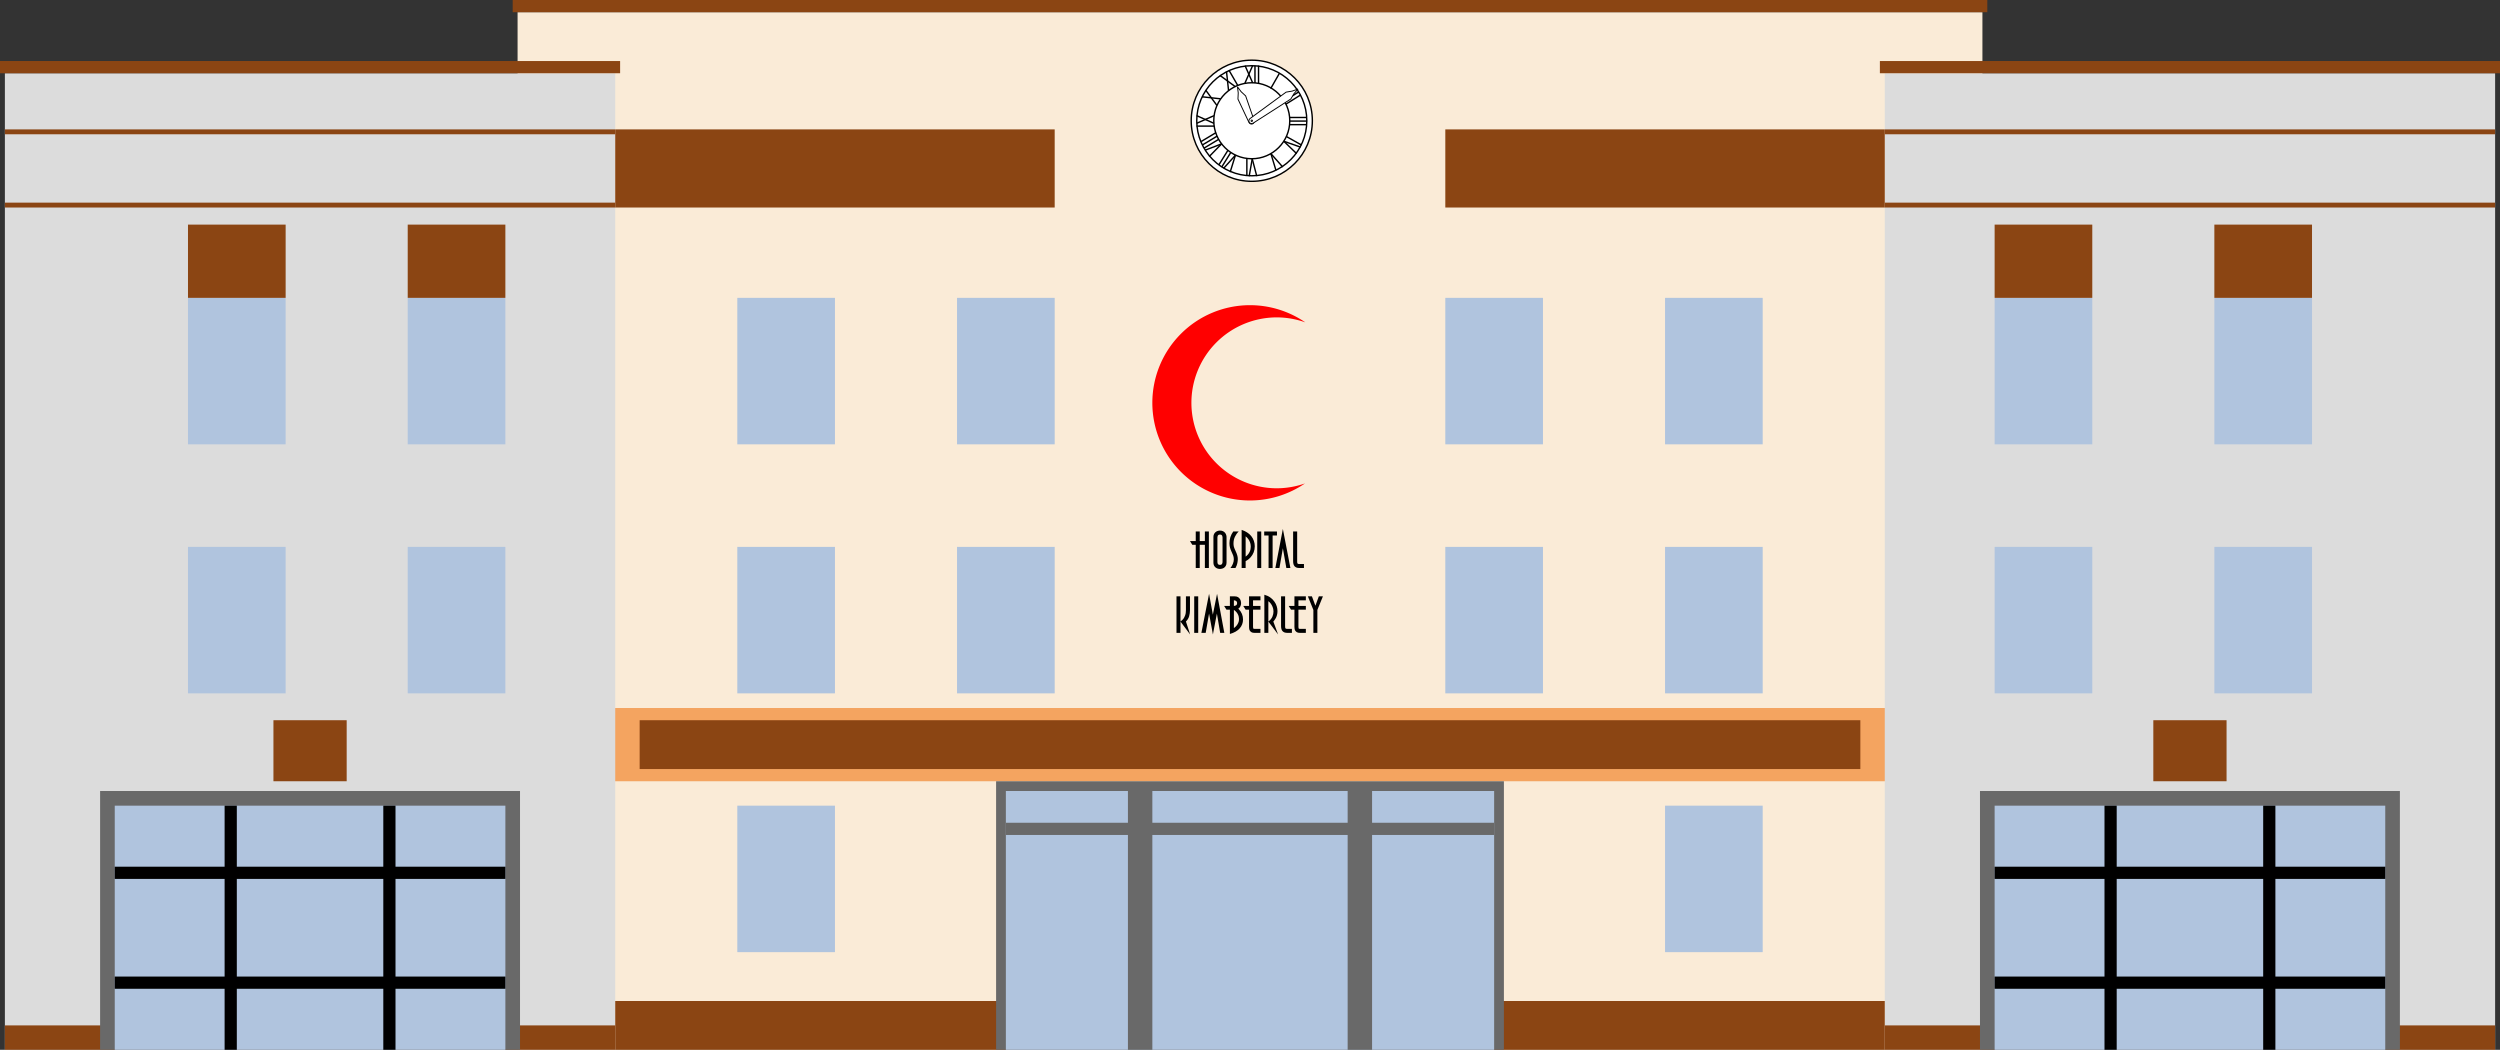 <?xml version="1.0" encoding="UTF-8" standalone="no"?>
<!-- Created with Inkscape (http://www.inkscape.org/) -->

<svg
   xmlns:dc="http://purl.org/dc/elements/1.1/"
   xmlns:cc="http://creativecommons.org/ns#"
   xmlns:rdf="http://www.w3.org/1999/02/22-rdf-syntax-ns#"
   xmlns:svg="http://www.w3.org/2000/svg"
   xmlns="http://www.w3.org/2000/svg"
   xmlns:sodipodi="http://sodipodi.sourceforge.net/DTD/sodipodi-0.dtd"
   xmlns:inkscape="http://www.inkscape.org/namespaces/inkscape"
   width="288.996mm"
   height="121.356mm"
   viewBox="0 0 1024 430"
   id="svg2"
   version="1.1"
   inkscape:version="0.91 r13725"
   sodipodi:docname="art deco hospital.svg">
  <rect x="0" y="0" width="1024" height="430" fill="#333333" stroke="none"/>
  <defs
     id="defs4" />
  <sodipodi:namedview
     id="base"
     pagecolor="#ffffff"
     bordercolor="#666666"
     borderopacity="1.0"
     inkscape:pageopacity="0.0"
     inkscape:pageshadow="2"
     inkscape:zoom="0.71406376"
     inkscape:cx="583.58806"
     inkscape:cy="277.58966"
     inkscape:document-units="px"
     inkscape:current-layer="layer1"
     showgrid="false"
     inkscape:window-width="1280"
     inkscape:window-height="740"
     inkscape:window-x="-4"
     inkscape:window-y="-4"
     inkscape:window-maximized="1"
     fit-margin-top="0"
     fit-margin-left="0"
     fit-margin-right="0"
     fit-margin-bottom="0" />
  <g
     inkscape:label="Layer 1"
     inkscape:groupmode="layer"
     id="layer1"
     transform="translate(2,-622.362)">
    <g
       id="g4589">
      <rect
         y="627.362"
         x="210"
         height="425"
         width="600"
         id="rect4147-2"
         style="color:#000000;clip-rule:nonzero;display:inline;overflow:visible;visibility:visible;opacity:1;isolation:auto;mix-blend-mode:normal;color-interpolation:sRGB;color-interpolation-filters:linearRGB;solid-color:#000000;solid-opacity:1;fill:#faebd7;fill-opacity:1;fill-rule:nonzero;stroke:none;stroke-width:5;stroke-linecap:round;stroke-linejoin:round;stroke-miterlimit:4;stroke-dasharray:none;stroke-dashoffset:0;stroke-opacity:1;color-rendering:auto;image-rendering:auto;shape-rendering:auto;text-rendering:auto;enable-background:accumulate" />
      <path
         inkscape:connector-curvature="0"
         id="rect4291"
         d="m 210,912.362 600,0 0,30 -600,0 z"
         style="color:#000000;clip-rule:nonzero;display:inline;overflow:visible;visibility:visible;opacity:1;isolation:auto;mix-blend-mode:normal;color-interpolation:sRGB;color-interpolation-filters:linearRGB;solid-color:#000000;solid-opacity:1;fill:#f4a460;fill-opacity:1;fill-rule:nonzero;stroke:none;stroke-width:5;stroke-linecap:round;stroke-linejoin:round;stroke-miterlimit:4;stroke-dasharray:none;stroke-dashoffset:0;stroke-opacity:1;color-rendering:auto;image-rendering:auto;shape-rendering:auto;text-rendering:auto;enable-background:accumulate" />
      <rect
         y="652.362"
         x="0"
         height="400"
         width="250"
         id="rect4147"
         style="color:#000000;clip-rule:nonzero;display:inline;overflow:visible;visibility:visible;opacity:1;isolation:auto;mix-blend-mode:normal;color-interpolation:sRGB;color-interpolation-filters:linearRGB;solid-color:#000000;solid-opacity:1;fill:#dcdcdc;fill-opacity:1;fill-rule:nonzero;stroke:none;stroke-width:5;stroke-linecap:round;stroke-linejoin:round;stroke-miterlimit:4;stroke-dasharray:none;stroke-dashoffset:0;stroke-opacity:1;color-rendering:auto;image-rendering:auto;shape-rendering:auto;text-rendering:auto;enable-background:accumulate" />
      <rect
         y="1042.362"
         x="0"
         height="10"
         width="250"
         id="rect4259"
         style="color:#000000;clip-rule:nonzero;display:inline;overflow:visible;visibility:visible;opacity:1;isolation:auto;mix-blend-mode:normal;color-interpolation:sRGB;color-interpolation-filters:linearRGB;solid-color:#000000;solid-opacity:1;fill:#8b4513;fill-opacity:1;fill-rule:nonzero;stroke:none;stroke-width:5;stroke-linecap:round;stroke-linejoin:round;stroke-miterlimit:4;stroke-dasharray:none;stroke-dashoffset:0;stroke-opacity:1;color-rendering:auto;image-rendering:auto;shape-rendering:auto;text-rendering:auto;enable-background:accumulate" />
      <path
         style="color:#000000;clip-rule:nonzero;display:inline;overflow:visible;visibility:visible;opacity:1;isolation:auto;mix-blend-mode:normal;color-interpolation:sRGB;color-interpolation-filters:linearRGB;solid-color:#000000;solid-opacity:1;fill:#696969;fill-opacity:1;fill-rule:nonzero;stroke:none;stroke-width:5;stroke-linecap:round;stroke-linejoin:round;stroke-miterlimit:4;stroke-dasharray:none;stroke-dashoffset:0;stroke-opacity:1;color-rendering:auto;image-rendering:auto;shape-rendering:auto;text-rendering:auto;enable-background:accumulate"
         d="m 39,946.362 172,0 0,106 -172,0 z"
         id="path4263"
         inkscape:connector-curvature="0"
         sodipodi:nodetypes="ccccc" />
      <rect
         style="color:#000000;clip-rule:nonzero;display:inline;overflow:visible;visibility:visible;opacity:1;isolation:auto;mix-blend-mode:normal;color-interpolation:sRGB;color-interpolation-filters:linearRGB;solid-color:#000000;solid-opacity:1;fill:#dcdcdc;fill-opacity:1;fill-rule:nonzero;stroke:none;stroke-width:5;stroke-linecap:round;stroke-linejoin:round;stroke-miterlimit:4;stroke-dasharray:none;stroke-dashoffset:0;stroke-opacity:1;color-rendering:auto;image-rendering:auto;shape-rendering:auto;text-rendering:auto;enable-background:accumulate"
         id="rect4164"
         width="250"
         height="400"
         x="770"
         y="652.362" />
      <rect
         style="color:#000000;clip-rule:nonzero;display:inline;overflow:visible;visibility:visible;opacity:1;isolation:auto;mix-blend-mode:normal;color-interpolation:sRGB;color-interpolation-filters:linearRGB;solid-color:#000000;solid-opacity:1;fill:#8b4513;fill-opacity:1;fill-rule:nonzero;stroke:none;stroke-width:5;stroke-linecap:round;stroke-linejoin:round;stroke-miterlimit:4;stroke-dasharray:none;stroke-dashoffset:0;stroke-opacity:1;color-rendering:auto;image-rendering:auto;shape-rendering:auto;text-rendering:auto;enable-background:accumulate"
         id="rect4261"
         width="250"
         height="10"
         x="770"
         y="1042.362" />
      <path
         sodipodi:nodetypes="ccccc"
         inkscape:connector-curvature="0"
         id="path4265"
         d="m 809,946.362 172,0 0,106 -172,0 z"
         style="color:#000000;clip-rule:nonzero;display:inline;overflow:visible;visibility:visible;opacity:1;isolation:auto;mix-blend-mode:normal;color-interpolation:sRGB;color-interpolation-filters:linearRGB;solid-color:#000000;solid-opacity:1;fill:#696969;fill-opacity:1;fill-rule:nonzero;stroke:none;stroke-width:5;stroke-linecap:round;stroke-linejoin:round;stroke-miterlimit:4;stroke-dasharray:none;stroke-dashoffset:0;stroke-opacity:1;color-rendering:auto;image-rendering:auto;shape-rendering:auto;text-rendering:auto;enable-background:accumulate" />
      <rect
         style="color:#000000;clip-rule:nonzero;display:inline;overflow:visible;visibility:visible;opacity:1;isolation:auto;mix-blend-mode:normal;color-interpolation:sRGB;color-interpolation-filters:linearRGB;solid-color:#000000;solid-opacity:1;fill:#8b4513;fill-opacity:1;fill-rule:nonzero;stroke:none;stroke-width:5;stroke-linecap:round;stroke-linejoin:round;stroke-miterlimit:4;stroke-dasharray:none;stroke-dashoffset:0;stroke-opacity:1;color-rendering:auto;image-rendering:auto;shape-rendering:auto;text-rendering:auto;enable-background:accumulate"
         id="rect4166"
         width="254"
         height="5"
         x="-2"
         y="647.362" />
      <rect
         y="647.362"
         x="768"
         height="5"
         width="254"
         id="rect4168"
         style="color:#000000;clip-rule:nonzero;display:inline;overflow:visible;visibility:visible;opacity:1;isolation:auto;mix-blend-mode:normal;color-interpolation:sRGB;color-interpolation-filters:linearRGB;solid-color:#000000;solid-opacity:1;fill:#8b4513;fill-opacity:1;fill-rule:nonzero;stroke:none;stroke-width:5;stroke-linecap:round;stroke-linejoin:round;stroke-miterlimit:4;stroke-dasharray:none;stroke-dashoffset:0;stroke-opacity:1;color-rendering:auto;image-rendering:auto;shape-rendering:auto;text-rendering:auto;enable-background:accumulate" />
      <rect
         style="color:#000000;clip-rule:nonzero;display:inline;overflow:visible;visibility:visible;opacity:1;isolation:auto;mix-blend-mode:normal;color-interpolation:sRGB;color-interpolation-filters:linearRGB;solid-color:#000000;solid-opacity:1;fill:#8b4513;fill-opacity:1;fill-rule:nonzero;stroke:none;stroke-width:5;stroke-linecap:round;stroke-linejoin:round;stroke-miterlimit:4;stroke-dasharray:none;stroke-dashoffset:0;stroke-opacity:1;color-rendering:auto;image-rendering:auto;shape-rendering:auto;text-rendering:auto;enable-background:accumulate"
         id="rect4166-5"
         width="250"
         height="2"
         x="0"
         y="675.362" />
      <rect
         y="705.362"
         x="0"
         height="2"
         width="250"
         id="rect4191"
         style="color:#000000;clip-rule:nonzero;display:inline;overflow:visible;visibility:visible;opacity:1;isolation:auto;mix-blend-mode:normal;color-interpolation:sRGB;color-interpolation-filters:linearRGB;solid-color:#000000;solid-opacity:1;fill:#8b4513;fill-opacity:1;fill-rule:nonzero;stroke:none;stroke-width:5;stroke-linecap:round;stroke-linejoin:round;stroke-miterlimit:4;stroke-dasharray:none;stroke-dashoffset:0;stroke-opacity:1;color-rendering:auto;image-rendering:auto;shape-rendering:auto;text-rendering:auto;enable-background:accumulate" />
      <rect
         y="675.362"
         x="770"
         height="2"
         width="250"
         id="rect4193"
         style="color:#000000;clip-rule:nonzero;display:inline;overflow:visible;visibility:visible;opacity:1;isolation:auto;mix-blend-mode:normal;color-interpolation:sRGB;color-interpolation-filters:linearRGB;solid-color:#000000;solid-opacity:1;fill:#8b4513;fill-opacity:1;fill-rule:nonzero;stroke:none;stroke-width:5;stroke-linecap:round;stroke-linejoin:round;stroke-miterlimit:4;stroke-dasharray:none;stroke-dashoffset:0;stroke-opacity:1;color-rendering:auto;image-rendering:auto;shape-rendering:auto;text-rendering:auto;enable-background:accumulate" />
      <rect
         style="color:#000000;clip-rule:nonzero;display:inline;overflow:visible;visibility:visible;opacity:1;isolation:auto;mix-blend-mode:normal;color-interpolation:sRGB;color-interpolation-filters:linearRGB;solid-color:#000000;solid-opacity:1;fill:#8b4513;fill-opacity:1;fill-rule:nonzero;stroke:none;stroke-width:5;stroke-linecap:round;stroke-linejoin:round;stroke-miterlimit:4;stroke-dasharray:none;stroke-dashoffset:0;stroke-opacity:1;color-rendering:auto;image-rendering:auto;shape-rendering:auto;text-rendering:auto;enable-background:accumulate"
         id="rect4195"
         width="250"
         height="2"
         x="770"
         y="705.362" />
      <rect
         style="color:#000000;clip-rule:nonzero;display:inline;overflow:visible;visibility:visible;opacity:1;isolation:auto;mix-blend-mode:normal;color-interpolation:sRGB;color-interpolation-filters:linearRGB;solid-color:#000000;solid-opacity:1;fill:#8b4513;fill-opacity:1;fill-rule:nonzero;stroke:none;stroke-width:5;stroke-linecap:round;stroke-linejoin:round;stroke-miterlimit:4;stroke-dasharray:none;stroke-dashoffset:0;stroke-opacity:1;color-rendering:auto;image-rendering:auto;shape-rendering:auto;text-rendering:auto;enable-background:accumulate"
         id="rect4197"
         width="180"
         height="32"
         x="250"
         y="675.362" />
      <rect
         y="675.362"
         x="590"
         height="32"
         width="180"
         id="rect4199"
         style="color:#000000;clip-rule:nonzero;display:inline;overflow:visible;visibility:visible;opacity:1;isolation:auto;mix-blend-mode:normal;color-interpolation:sRGB;color-interpolation-filters:linearRGB;solid-color:#000000;solid-opacity:1;fill:#8b4513;fill-opacity:1;fill-rule:nonzero;stroke:none;stroke-width:5;stroke-linecap:round;stroke-linejoin:round;stroke-miterlimit:4;stroke-dasharray:none;stroke-dashoffset:0;stroke-opacity:1;color-rendering:auto;image-rendering:auto;shape-rendering:auto;text-rendering:auto;enable-background:accumulate" />
      <path
         sodipodi:nodetypes="ccccc"
         inkscape:connector-curvature="0"
         id="rect4201"
         d="m 45,952.362 160,0 0,100 -160,0 z"
         style="color:#000000;clip-rule:nonzero;display:inline;overflow:visible;visibility:visible;opacity:1;isolation:auto;mix-blend-mode:normal;color-interpolation:sRGB;color-interpolation-filters:linearRGB;solid-color:#000000;solid-opacity:1;fill:#b0c4de;fill-opacity:1;fill-rule:nonzero;stroke:none;stroke-width:5;stroke-linecap:round;stroke-linejoin:round;stroke-miterlimit:4;stroke-dasharray:none;stroke-dashoffset:0;stroke-opacity:1;color-rendering:auto;image-rendering:auto;shape-rendering:auto;text-rendering:auto;enable-background:accumulate" />
      <path
         style="color:#000000;clip-rule:nonzero;display:inline;overflow:visible;visibility:visible;opacity:1;isolation:auto;mix-blend-mode:normal;color-interpolation:sRGB;color-interpolation-filters:linearRGB;solid-color:#000000;solid-opacity:1;fill:#b0c4de;fill-opacity:1;fill-rule:nonzero;stroke:none;stroke-width:5;stroke-linecap:round;stroke-linejoin:round;stroke-miterlimit:4;stroke-dasharray:none;stroke-dashoffset:0;stroke-opacity:1;color-rendering:auto;image-rendering:auto;shape-rendering:auto;text-rendering:auto;enable-background:accumulate"
         d="m 815,952.362 160,0 0,100 -160,0 z"
         id="path4204"
         inkscape:connector-curvature="0"
         sodipodi:nodetypes="ccccc" />
      <path
         sodipodi:nodetypes="ccccc"
         inkscape:connector-curvature="0"
         id="rect4201-9"
         d="m 75,846.362 40,0 0,60 -40,0 z"
         style="color:#000000;clip-rule:nonzero;display:inline;overflow:visible;visibility:visible;opacity:1;isolation:auto;mix-blend-mode:normal;color-interpolation:sRGB;color-interpolation-filters:linearRGB;solid-color:#000000;solid-opacity:1;fill:#b0c4de;fill-opacity:1;fill-rule:nonzero;stroke:none;stroke-width:5;stroke-linecap:round;stroke-linejoin:round;stroke-miterlimit:4;stroke-dasharray:none;stroke-dashoffset:0;stroke-opacity:1;color-rendering:auto;image-rendering:auto;shape-rendering:auto;text-rendering:auto;enable-background:accumulate" />
      <path
         style="color:#000000;clip-rule:nonzero;display:inline;overflow:visible;visibility:visible;opacity:1;isolation:auto;mix-blend-mode:normal;color-interpolation:sRGB;color-interpolation-filters:linearRGB;solid-color:#000000;solid-opacity:1;fill:#b0c4de;fill-opacity:1;fill-rule:nonzero;stroke:none;stroke-width:5;stroke-linecap:round;stroke-linejoin:round;stroke-miterlimit:4;stroke-dasharray:none;stroke-dashoffset:0;stroke-opacity:1;color-rendering:auto;image-rendering:auto;shape-rendering:auto;text-rendering:auto;enable-background:accumulate"
         d="m 165,846.362 40,0 0,60 -40,0 z"
         id="path4221"
         inkscape:connector-curvature="0"
         sodipodi:nodetypes="ccccc" />
      <path
         style="color:#000000;clip-rule:nonzero;display:inline;overflow:visible;visibility:visible;opacity:1;isolation:auto;mix-blend-mode:normal;color-interpolation:sRGB;color-interpolation-filters:linearRGB;solid-color:#000000;solid-opacity:1;fill:#b0c4de;fill-opacity:1;fill-rule:nonzero;stroke:none;stroke-width:5;stroke-linecap:round;stroke-linejoin:round;stroke-miterlimit:4;stroke-dasharray:none;stroke-dashoffset:0;stroke-opacity:1;color-rendering:auto;image-rendering:auto;shape-rendering:auto;text-rendering:auto;enable-background:accumulate"
         d="m 75,744.362 40,0 0,60 -40,0 z"
         id="path4223"
         inkscape:connector-curvature="0"
         sodipodi:nodetypes="ccccc" />
      <path
         sodipodi:nodetypes="ccccc"
         inkscape:connector-curvature="0"
         id="path4225"
         d="m 165,744.362 40,0 0,60 -40,0 z"
         style="color:#000000;clip-rule:nonzero;display:inline;overflow:visible;visibility:visible;opacity:1;isolation:auto;mix-blend-mode:normal;color-interpolation:sRGB;color-interpolation-filters:linearRGB;solid-color:#000000;solid-opacity:1;fill:#b0c4de;fill-opacity:1;fill-rule:nonzero;stroke:none;stroke-width:5;stroke-linecap:round;stroke-linejoin:round;stroke-miterlimit:4;stroke-dasharray:none;stroke-dashoffset:0;stroke-opacity:1;color-rendering:auto;image-rendering:auto;shape-rendering:auto;text-rendering:auto;enable-background:accumulate" />
      <path
         sodipodi:nodetypes="ccccc"
         inkscape:connector-curvature="0"
         id="path4227"
         d="m 75,714.362 40,0 0,30 -40,0 z"
         style="color:#000000;clip-rule:nonzero;display:inline;overflow:visible;visibility:visible;opacity:1;isolation:auto;mix-blend-mode:normal;color-interpolation:sRGB;color-interpolation-filters:linearRGB;solid-color:#000000;solid-opacity:1;fill:#8b4513;fill-opacity:1;fill-rule:nonzero;stroke:none;stroke-width:5;stroke-linecap:round;stroke-linejoin:round;stroke-miterlimit:4;stroke-dasharray:none;stroke-dashoffset:0;stroke-opacity:1;color-rendering:auto;image-rendering:auto;shape-rendering:auto;text-rendering:auto;enable-background:accumulate" />
      <path
         style="color:#000000;clip-rule:nonzero;display:inline;overflow:visible;visibility:visible;opacity:1;isolation:auto;mix-blend-mode:normal;color-interpolation:sRGB;color-interpolation-filters:linearRGB;solid-color:#000000;solid-opacity:1;fill:#8b4513;fill-opacity:1;fill-rule:nonzero;stroke:none;stroke-width:5;stroke-linecap:round;stroke-linejoin:round;stroke-miterlimit:4;stroke-dasharray:none;stroke-dashoffset:0;stroke-opacity:1;color-rendering:auto;image-rendering:auto;shape-rendering:auto;text-rendering:auto;enable-background:accumulate"
         d="m 165,714.362 40,0 0,30 -40,0 z"
         id="path4229"
         inkscape:connector-curvature="0"
         sodipodi:nodetypes="ccccc" />
      <path
         style="color:#000000;clip-rule:nonzero;display:inline;overflow:visible;visibility:visible;opacity:1;isolation:auto;mix-blend-mode:normal;color-interpolation:sRGB;color-interpolation-filters:linearRGB;solid-color:#000000;solid-opacity:1;fill:#b0c4de;fill-opacity:1;fill-rule:nonzero;stroke:none;stroke-width:5;stroke-linecap:round;stroke-linejoin:round;stroke-miterlimit:4;stroke-dasharray:none;stroke-dashoffset:0;stroke-opacity:1;color-rendering:auto;image-rendering:auto;shape-rendering:auto;text-rendering:auto;enable-background:accumulate"
         d="m 815,846.362 40,0 0,60 -40,0 z"
         id="path4231"
         inkscape:connector-curvature="0"
         sodipodi:nodetypes="ccccc" />
      <path
         sodipodi:nodetypes="ccccc"
         inkscape:connector-curvature="0"
         id="path4233"
         d="m 905,846.362 40,0 0,60 -40,0 z"
         style="color:#000000;clip-rule:nonzero;display:inline;overflow:visible;visibility:visible;opacity:1;isolation:auto;mix-blend-mode:normal;color-interpolation:sRGB;color-interpolation-filters:linearRGB;solid-color:#000000;solid-opacity:1;fill:#b0c4de;fill-opacity:1;fill-rule:nonzero;stroke:none;stroke-width:5;stroke-linecap:round;stroke-linejoin:round;stroke-miterlimit:4;stroke-dasharray:none;stroke-dashoffset:0;stroke-opacity:1;color-rendering:auto;image-rendering:auto;shape-rendering:auto;text-rendering:auto;enable-background:accumulate" />
      <path
         sodipodi:nodetypes="ccccc"
         inkscape:connector-curvature="0"
         id="path4235"
         d="m 815,744.362 40,0 0,60 -40,0 z"
         style="color:#000000;clip-rule:nonzero;display:inline;overflow:visible;visibility:visible;opacity:1;isolation:auto;mix-blend-mode:normal;color-interpolation:sRGB;color-interpolation-filters:linearRGB;solid-color:#000000;solid-opacity:1;fill:#b0c4de;fill-opacity:1;fill-rule:nonzero;stroke:none;stroke-width:5;stroke-linecap:round;stroke-linejoin:round;stroke-miterlimit:4;stroke-dasharray:none;stroke-dashoffset:0;stroke-opacity:1;color-rendering:auto;image-rendering:auto;shape-rendering:auto;text-rendering:auto;enable-background:accumulate" />
      <path
         style="color:#000000;clip-rule:nonzero;display:inline;overflow:visible;visibility:visible;opacity:1;isolation:auto;mix-blend-mode:normal;color-interpolation:sRGB;color-interpolation-filters:linearRGB;solid-color:#000000;solid-opacity:1;fill:#b0c4de;fill-opacity:1;fill-rule:nonzero;stroke:none;stroke-width:5;stroke-linecap:round;stroke-linejoin:round;stroke-miterlimit:4;stroke-dasharray:none;stroke-dashoffset:0;stroke-opacity:1;color-rendering:auto;image-rendering:auto;shape-rendering:auto;text-rendering:auto;enable-background:accumulate"
         d="m 905,744.362 40,0 0,60 -40,0 z"
         id="path4237"
         inkscape:connector-curvature="0"
         sodipodi:nodetypes="ccccc" />
      <path
         style="color:#000000;clip-rule:nonzero;display:inline;overflow:visible;visibility:visible;opacity:1;isolation:auto;mix-blend-mode:normal;color-interpolation:sRGB;color-interpolation-filters:linearRGB;solid-color:#000000;solid-opacity:1;fill:#8b4513;fill-opacity:1;fill-rule:nonzero;stroke:none;stroke-width:5;stroke-linecap:round;stroke-linejoin:round;stroke-miterlimit:4;stroke-dasharray:none;stroke-dashoffset:0;stroke-opacity:1;color-rendering:auto;image-rendering:auto;shape-rendering:auto;text-rendering:auto;enable-background:accumulate"
         d="m 815,714.362 40,0 0,30 -40,0 z"
         id="path4239"
         inkscape:connector-curvature="0"
         sodipodi:nodetypes="ccccc" />
      <path
         sodipodi:nodetypes="ccccc"
         inkscape:connector-curvature="0"
         id="path4241"
         d="m 905,714.362 40,0 0,30 -40,0 z"
         style="color:#000000;clip-rule:nonzero;display:inline;overflow:visible;visibility:visible;opacity:1;isolation:auto;mix-blend-mode:normal;color-interpolation:sRGB;color-interpolation-filters:linearRGB;solid-color:#000000;solid-opacity:1;fill:#8b4513;fill-opacity:1;fill-rule:nonzero;stroke:none;stroke-width:5;stroke-linecap:round;stroke-linejoin:round;stroke-miterlimit:4;stroke-dasharray:none;stroke-dashoffset:0;stroke-opacity:1;color-rendering:auto;image-rendering:auto;shape-rendering:auto;text-rendering:auto;enable-background:accumulate" />
      <path
         style="color:#000000;clip-rule:nonzero;display:inline;overflow:visible;visibility:visible;opacity:1;isolation:auto;mix-blend-mode:normal;color-interpolation:sRGB;color-interpolation-filters:linearRGB;solid-color:#000000;solid-opacity:1;fill:#000000;fill-opacity:1;fill-rule:nonzero;stroke:none;stroke-width:5;stroke-linecap:round;stroke-linejoin:round;stroke-miterlimit:4;stroke-dasharray:none;stroke-dashoffset:0;stroke-opacity:1;color-rendering:auto;image-rendering:auto;shape-rendering:auto;text-rendering:auto;enable-background:accumulate"
         d="m 45,1022.362 160,0 0,5 -160,0 z"
         id="path4243"
         inkscape:connector-curvature="0"
         sodipodi:nodetypes="ccccc" />
      <path
         sodipodi:nodetypes="ccccc"
         inkscape:connector-curvature="0"
         id="path4245"
         d="m 45,977.362 160,0 0,5 -160,0 z"
         style="color:#000000;clip-rule:nonzero;display:inline;overflow:visible;visibility:visible;opacity:1;isolation:auto;mix-blend-mode:normal;color-interpolation:sRGB;color-interpolation-filters:linearRGB;solid-color:#000000;solid-opacity:1;fill:#000000;fill-opacity:1;fill-rule:nonzero;stroke:none;stroke-width:5;stroke-linecap:round;stroke-linejoin:round;stroke-miterlimit:4;stroke-dasharray:none;stroke-dashoffset:0;stroke-opacity:1;color-rendering:auto;image-rendering:auto;shape-rendering:auto;text-rendering:auto;enable-background:accumulate" />
      <path
         style="color:#000000;clip-rule:nonzero;display:inline;overflow:visible;visibility:visible;opacity:1;isolation:auto;mix-blend-mode:normal;color-interpolation:sRGB;color-interpolation-filters:linearRGB;solid-color:#000000;solid-opacity:1;fill:#000000;fill-opacity:1;fill-rule:nonzero;stroke:none;stroke-width:5;stroke-linecap:round;stroke-linejoin:round;stroke-miterlimit:4;stroke-dasharray:none;stroke-dashoffset:0;stroke-opacity:1;color-rendering:auto;image-rendering:auto;shape-rendering:auto;text-rendering:auto;enable-background:accumulate"
         d="m 95,952.362 0,100 -5,0 0,-100 z"
         id="path4247"
         inkscape:connector-curvature="0"
         sodipodi:nodetypes="ccccc" />
      <path
         sodipodi:nodetypes="ccccc"
         inkscape:connector-curvature="0"
         id="path4249"
         d="m 160,952.362 0,100 -5,0 0,-100 z"
         style="color:#000000;clip-rule:nonzero;display:inline;overflow:visible;visibility:visible;opacity:1;isolation:auto;mix-blend-mode:normal;color-interpolation:sRGB;color-interpolation-filters:linearRGB;solid-color:#000000;solid-opacity:1;fill:#000000;fill-opacity:1;fill-rule:nonzero;stroke:none;stroke-width:5;stroke-linecap:round;stroke-linejoin:round;stroke-miterlimit:4;stroke-dasharray:none;stroke-dashoffset:0;stroke-opacity:1;color-rendering:auto;image-rendering:auto;shape-rendering:auto;text-rendering:auto;enable-background:accumulate" />
      <path
         sodipodi:nodetypes="ccccc"
         inkscape:connector-curvature="0"
         id="path4251"
         d="m 815,1022.362 160,0 0,5 -160,0 z"
         style="color:#000000;clip-rule:nonzero;display:inline;overflow:visible;visibility:visible;opacity:1;isolation:auto;mix-blend-mode:normal;color-interpolation:sRGB;color-interpolation-filters:linearRGB;solid-color:#000000;solid-opacity:1;fill:#000000;fill-opacity:1;fill-rule:nonzero;stroke:none;stroke-width:5;stroke-linecap:round;stroke-linejoin:round;stroke-miterlimit:4;stroke-dasharray:none;stroke-dashoffset:0;stroke-opacity:1;color-rendering:auto;image-rendering:auto;shape-rendering:auto;text-rendering:auto;enable-background:accumulate" />
      <path
         style="color:#000000;clip-rule:nonzero;display:inline;overflow:visible;visibility:visible;opacity:1;isolation:auto;mix-blend-mode:normal;color-interpolation:sRGB;color-interpolation-filters:linearRGB;solid-color:#000000;solid-opacity:1;fill:#000000;fill-opacity:1;fill-rule:nonzero;stroke:none;stroke-width:5;stroke-linecap:round;stroke-linejoin:round;stroke-miterlimit:4;stroke-dasharray:none;stroke-dashoffset:0;stroke-opacity:1;color-rendering:auto;image-rendering:auto;shape-rendering:auto;text-rendering:auto;enable-background:accumulate"
         d="m 815,977.362 160,0 0,5 -160,0 z"
         id="path4253"
         inkscape:connector-curvature="0"
         sodipodi:nodetypes="ccccc" />
      <path
         sodipodi:nodetypes="ccccc"
         inkscape:connector-curvature="0"
         id="path4255"
         d="m 865,952.362 0,100 -5,0 0,-100 z"
         style="color:#000000;clip-rule:nonzero;display:inline;overflow:visible;visibility:visible;opacity:1;isolation:auto;mix-blend-mode:normal;color-interpolation:sRGB;color-interpolation-filters:linearRGB;solid-color:#000000;solid-opacity:1;fill:#000000;fill-opacity:1;fill-rule:nonzero;stroke:none;stroke-width:5;stroke-linecap:round;stroke-linejoin:round;stroke-miterlimit:4;stroke-dasharray:none;stroke-dashoffset:0;stroke-opacity:1;color-rendering:auto;image-rendering:auto;shape-rendering:auto;text-rendering:auto;enable-background:accumulate" />
      <path
         style="color:#000000;clip-rule:nonzero;display:inline;overflow:visible;visibility:visible;opacity:1;isolation:auto;mix-blend-mode:normal;color-interpolation:sRGB;color-interpolation-filters:linearRGB;solid-color:#000000;solid-opacity:1;fill:#000000;fill-opacity:1;fill-rule:nonzero;stroke:none;stroke-width:5;stroke-linecap:round;stroke-linejoin:round;stroke-miterlimit:4;stroke-dasharray:none;stroke-dashoffset:0;stroke-opacity:1;color-rendering:auto;image-rendering:auto;shape-rendering:auto;text-rendering:auto;enable-background:accumulate"
         d="m 930,952.362 0,100 -5,0 0,-100 z"
         id="path4257"
         inkscape:connector-curvature="0"
         sodipodi:nodetypes="ccccc" />
      <rect
         style="color:#000000;clip-rule:nonzero;display:inline;overflow:visible;visibility:visible;opacity:1;isolation:auto;mix-blend-mode:normal;color-interpolation:sRGB;color-interpolation-filters:linearRGB;solid-color:#000000;solid-opacity:1;fill:#8b4513;fill-opacity:1;fill-rule:nonzero;stroke:none;stroke-width:5;stroke-linecap:round;stroke-linejoin:round;stroke-miterlimit:4;stroke-dasharray:none;stroke-dashoffset:0;stroke-opacity:1;color-rendering:auto;image-rendering:auto;shape-rendering:auto;text-rendering:auto;enable-background:accumulate"
         id="rect4267"
         width="520"
         height="20"
         x="250"
         y="1032.362" />
      <path
         style="color:#000000;clip-rule:nonzero;display:inline;overflow:visible;visibility:visible;opacity:1;isolation:auto;mix-blend-mode:normal;color-interpolation:sRGB;color-interpolation-filters:linearRGB;solid-color:#000000;solid-opacity:1;fill:#8b4513;fill-opacity:1;fill-rule:nonzero;stroke:none;stroke-width:5;stroke-linecap:round;stroke-linejoin:round;stroke-miterlimit:4;stroke-dasharray:none;stroke-dashoffset:0;stroke-opacity:1;color-rendering:auto;image-rendering:auto;shape-rendering:auto;text-rendering:auto;enable-background:accumulate"
         d="m 110,917.362 30,0 0,25 -30,0 z"
         id="path4269"
         inkscape:connector-curvature="0"
         sodipodi:nodetypes="ccccc" />
      <path
         sodipodi:nodetypes="ccccc"
         inkscape:connector-curvature="0"
         id="path4271"
         d="m 880,917.362 30,0 0,25 -30,0 z"
         style="color:#000000;clip-rule:nonzero;display:inline;overflow:visible;visibility:visible;opacity:1;isolation:auto;mix-blend-mode:normal;color-interpolation:sRGB;color-interpolation-filters:linearRGB;solid-color:#000000;solid-opacity:1;fill:#8b4513;fill-opacity:1;fill-rule:nonzero;stroke:none;stroke-width:5;stroke-linecap:round;stroke-linejoin:round;stroke-miterlimit:4;stroke-dasharray:none;stroke-dashoffset:0;stroke-opacity:1;color-rendering:auto;image-rendering:auto;shape-rendering:auto;text-rendering:auto;enable-background:accumulate" />
      <path
         sodipodi:nodetypes="ccccc"
         inkscape:connector-curvature="0"
         id="path4273"
         d="m 300,744.362 40,0 0,60 -40,0 z"
         style="color:#000000;clip-rule:nonzero;display:inline;overflow:visible;visibility:visible;opacity:1;isolation:auto;mix-blend-mode:normal;color-interpolation:sRGB;color-interpolation-filters:linearRGB;solid-color:#000000;solid-opacity:1;fill:#b0c4de;fill-opacity:1;fill-rule:nonzero;stroke:none;stroke-width:5;stroke-linecap:round;stroke-linejoin:round;stroke-miterlimit:4;stroke-dasharray:none;stroke-dashoffset:0;stroke-opacity:1;color-rendering:auto;image-rendering:auto;shape-rendering:auto;text-rendering:auto;enable-background:accumulate" />
      <path
         style="color:#000000;clip-rule:nonzero;display:inline;overflow:visible;visibility:visible;opacity:1;isolation:auto;mix-blend-mode:normal;color-interpolation:sRGB;color-interpolation-filters:linearRGB;solid-color:#000000;solid-opacity:1;fill:#b0c4de;fill-opacity:1;fill-rule:nonzero;stroke:none;stroke-width:5;stroke-linecap:round;stroke-linejoin:round;stroke-miterlimit:4;stroke-dasharray:none;stroke-dashoffset:0;stroke-opacity:1;color-rendering:auto;image-rendering:auto;shape-rendering:auto;text-rendering:auto;enable-background:accumulate"
         d="m 390,744.362 40,0 0,60 -40,0 z"
         id="path4275"
         inkscape:connector-curvature="0"
         sodipodi:nodetypes="ccccc" />
      <path
         style="color:#000000;clip-rule:nonzero;display:inline;overflow:visible;visibility:visible;opacity:1;isolation:auto;mix-blend-mode:normal;color-interpolation:sRGB;color-interpolation-filters:linearRGB;solid-color:#000000;solid-opacity:1;fill:#b0c4de;fill-opacity:1;fill-rule:nonzero;stroke:none;stroke-width:5;stroke-linecap:round;stroke-linejoin:round;stroke-miterlimit:4;stroke-dasharray:none;stroke-dashoffset:0;stroke-opacity:1;color-rendering:auto;image-rendering:auto;shape-rendering:auto;text-rendering:auto;enable-background:accumulate"
         d="m 300,846.362 40,0 0,60 -40,0 z"
         id="path4277"
         inkscape:connector-curvature="0"
         sodipodi:nodetypes="ccccc" />
      <path
         sodipodi:nodetypes="ccccc"
         inkscape:connector-curvature="0"
         id="path4279"
         d="m 390,846.362 40,0 0,60 -40,0 z"
         style="color:#000000;clip-rule:nonzero;display:inline;overflow:visible;visibility:visible;opacity:1;isolation:auto;mix-blend-mode:normal;color-interpolation:sRGB;color-interpolation-filters:linearRGB;solid-color:#000000;solid-opacity:1;fill:#b0c4de;fill-opacity:1;fill-rule:nonzero;stroke:none;stroke-width:5;stroke-linecap:round;stroke-linejoin:round;stroke-miterlimit:4;stroke-dasharray:none;stroke-dashoffset:0;stroke-opacity:1;color-rendering:auto;image-rendering:auto;shape-rendering:auto;text-rendering:auto;enable-background:accumulate" />
      <path
         style="color:#000000;clip-rule:nonzero;display:inline;overflow:visible;visibility:visible;opacity:1;isolation:auto;mix-blend-mode:normal;color-interpolation:sRGB;color-interpolation-filters:linearRGB;solid-color:#000000;solid-opacity:1;fill:#b0c4de;fill-opacity:1;fill-rule:nonzero;stroke:none;stroke-width:5;stroke-linecap:round;stroke-linejoin:round;stroke-miterlimit:4;stroke-dasharray:none;stroke-dashoffset:0;stroke-opacity:1;color-rendering:auto;image-rendering:auto;shape-rendering:auto;text-rendering:auto;enable-background:accumulate"
         d="m 590,744.362 40,0 0,60 -40,0 z"
         id="path4281"
         inkscape:connector-curvature="0"
         sodipodi:nodetypes="ccccc" />
      <path
         sodipodi:nodetypes="ccccc"
         inkscape:connector-curvature="0"
         id="path4283"
         d="m 680,744.362 40,0 0,60 -40,0 z"
         style="color:#000000;clip-rule:nonzero;display:inline;overflow:visible;visibility:visible;opacity:1;isolation:auto;mix-blend-mode:normal;color-interpolation:sRGB;color-interpolation-filters:linearRGB;solid-color:#000000;solid-opacity:1;fill:#b0c4de;fill-opacity:1;fill-rule:nonzero;stroke:none;stroke-width:5;stroke-linecap:round;stroke-linejoin:round;stroke-miterlimit:4;stroke-dasharray:none;stroke-dashoffset:0;stroke-opacity:1;color-rendering:auto;image-rendering:auto;shape-rendering:auto;text-rendering:auto;enable-background:accumulate" />
      <path
         sodipodi:nodetypes="ccccc"
         inkscape:connector-curvature="0"
         id="path4285"
         d="m 590,846.362 40,0 0,60 -40,0 z"
         style="color:#000000;clip-rule:nonzero;display:inline;overflow:visible;visibility:visible;opacity:1;isolation:auto;mix-blend-mode:normal;color-interpolation:sRGB;color-interpolation-filters:linearRGB;solid-color:#000000;solid-opacity:1;fill:#b0c4de;fill-opacity:1;fill-rule:nonzero;stroke:none;stroke-width:5;stroke-linecap:round;stroke-linejoin:round;stroke-miterlimit:4;stroke-dasharray:none;stroke-dashoffset:0;stroke-opacity:1;color-rendering:auto;image-rendering:auto;shape-rendering:auto;text-rendering:auto;enable-background:accumulate" />
      <path
         style="color:#000000;clip-rule:nonzero;display:inline;overflow:visible;visibility:visible;opacity:1;isolation:auto;mix-blend-mode:normal;color-interpolation:sRGB;color-interpolation-filters:linearRGB;solid-color:#000000;solid-opacity:1;fill:#b0c4de;fill-opacity:1;fill-rule:nonzero;stroke:none;stroke-width:5;stroke-linecap:round;stroke-linejoin:round;stroke-miterlimit:4;stroke-dasharray:none;stroke-dashoffset:0;stroke-opacity:1;color-rendering:auto;image-rendering:auto;shape-rendering:auto;text-rendering:auto;enable-background:accumulate"
         d="m 680,846.362 40,0 0,60 -40,0 z"
         id="path4287"
         inkscape:connector-curvature="0"
         sodipodi:nodetypes="ccccc" />
      <rect
         style="color:#000000;clip-rule:nonzero;display:inline;overflow:visible;visibility:visible;opacity:1;isolation:auto;mix-blend-mode:normal;color-interpolation:sRGB;color-interpolation-filters:linearRGB;solid-color:#000000;solid-opacity:1;fill:#8b4513;fill-opacity:1;fill-rule:nonzero;stroke:none;stroke-width:5;stroke-linecap:round;stroke-linejoin:round;stroke-miterlimit:4;stroke-dasharray:none;stroke-dashoffset:0;stroke-opacity:1;color-rendering:auto;image-rendering:auto;shape-rendering:auto;text-rendering:auto;enable-background:accumulate"
         id="rect4289"
         width="604"
         height="5"
         x="208"
         y="622.362" />
      <rect
         y="917.362"
         x="260"
         height="20"
         width="500"
         id="rect4293"
         style="color:#000000;clip-rule:nonzero;display:inline;overflow:visible;visibility:visible;opacity:1;isolation:auto;mix-blend-mode:normal;color-interpolation:sRGB;color-interpolation-filters:linearRGB;solid-color:#000000;solid-opacity:1;fill:#8b4513;fill-opacity:1;fill-rule:nonzero;stroke:none;stroke-width:5;stroke-linecap:round;stroke-linejoin:round;stroke-miterlimit:4;stroke-dasharray:none;stroke-dashoffset:0;stroke-opacity:1;color-rendering:auto;image-rendering:auto;shape-rendering:auto;text-rendering:auto;enable-background:accumulate" />
      <path
         sodipodi:nodetypes="ccccc"
         inkscape:connector-curvature="0"
         id="path4296"
         d="m 300,952.362 40,0 0,60 -40,0 z"
         style="color:#000000;clip-rule:nonzero;display:inline;overflow:visible;visibility:visible;opacity:1;isolation:auto;mix-blend-mode:normal;color-interpolation:sRGB;color-interpolation-filters:linearRGB;solid-color:#000000;solid-opacity:1;fill:#b0c4de;fill-opacity:1;fill-rule:nonzero;stroke:none;stroke-width:5;stroke-linecap:round;stroke-linejoin:round;stroke-miterlimit:4;stroke-dasharray:none;stroke-dashoffset:0;stroke-opacity:1;color-rendering:auto;image-rendering:auto;shape-rendering:auto;text-rendering:auto;enable-background:accumulate" />
      <path
         sodipodi:nodetypes="ccccc"
         inkscape:connector-curvature="0"
         id="path4298"
         d="m 680,952.362 40,0 0,60 -40,0 z"
         style="color:#000000;clip-rule:nonzero;display:inline;overflow:visible;visibility:visible;opacity:1;isolation:auto;mix-blend-mode:normal;color-interpolation:sRGB;color-interpolation-filters:linearRGB;solid-color:#000000;solid-opacity:1;fill:#b0c4de;fill-opacity:1;fill-rule:nonzero;stroke:none;stroke-width:5;stroke-linecap:round;stroke-linejoin:round;stroke-miterlimit:4;stroke-dasharray:none;stroke-dashoffset:0;stroke-opacity:1;color-rendering:auto;image-rendering:auto;shape-rendering:auto;text-rendering:auto;enable-background:accumulate" />
      <path
         style="color:#000000;clip-rule:nonzero;display:inline;overflow:visible;visibility:visible;opacity:1;isolation:auto;mix-blend-mode:normal;color-interpolation:sRGB;color-interpolation-filters:linearRGB;solid-color:#000000;solid-opacity:1;fill:#696969;fill-opacity:1;fill-rule:nonzero;stroke:none;stroke-width:5;stroke-linecap:round;stroke-linejoin:round;stroke-miterlimit:4;stroke-dasharray:none;stroke-dashoffset:0;stroke-opacity:1;color-rendering:auto;image-rendering:auto;shape-rendering:auto;text-rendering:auto;enable-background:accumulate"
         d="m 406,942.362 208,0 0,110 -208,0 z"
         id="path4315"
         inkscape:connector-curvature="0"
         sodipodi:nodetypes="ccccc" />
      <path
         sodipodi:nodetypes="ccccc"
         inkscape:connector-curvature="0"
         id="rect4201-98"
         d="m 410,946.362 200,0 0,106 -200,0 z"
         style="color:#000000;clip-rule:nonzero;display:inline;overflow:visible;visibility:visible;opacity:1;isolation:auto;mix-blend-mode:normal;color-interpolation:sRGB;color-interpolation-filters:linearRGB;solid-color:#000000;solid-opacity:1;fill:#b0c4de;fill-opacity:1;fill-rule:nonzero;stroke:none;stroke-width:5;stroke-linecap:round;stroke-linejoin:round;stroke-miterlimit:4;stroke-dasharray:none;stroke-dashoffset:0;stroke-opacity:1;color-rendering:auto;image-rendering:auto;shape-rendering:auto;text-rendering:auto;enable-background:accumulate" />
      <path
         style="color:#000000;clip-rule:nonzero;display:inline;overflow:visible;visibility:visible;opacity:1;isolation:auto;mix-blend-mode:normal;color-interpolation:sRGB;color-interpolation-filters:linearRGB;solid-color:#000000;solid-opacity:1;fill:#696969;fill-opacity:1;fill-rule:nonzero;stroke:none;stroke-width:5;stroke-linecap:round;stroke-linejoin:round;stroke-miterlimit:4;stroke-dasharray:none;stroke-dashoffset:0;stroke-opacity:1;color-rendering:auto;image-rendering:auto;shape-rendering:auto;text-rendering:auto;enable-background:accumulate"
         d="m 460,946.362 10,0 0,106 -10,0 z"
         id="path4317"
         inkscape:connector-curvature="0"
         sodipodi:nodetypes="ccccc" />
      <path
         sodipodi:nodetypes="ccccc"
         inkscape:connector-curvature="0"
         id="path4319"
         d="m 550,946.362 10,0 0,106 -10,0 z"
         style="color:#000000;clip-rule:nonzero;display:inline;overflow:visible;visibility:visible;opacity:1;isolation:auto;mix-blend-mode:normal;color-interpolation:sRGB;color-interpolation-filters:linearRGB;solid-color:#000000;solid-opacity:1;fill:#696969;fill-opacity:1;fill-rule:nonzero;stroke:none;stroke-width:5;stroke-linecap:round;stroke-linejoin:round;stroke-miterlimit:4;stroke-dasharray:none;stroke-dashoffset:0;stroke-opacity:1;color-rendering:auto;image-rendering:auto;shape-rendering:auto;text-rendering:auto;enable-background:accumulate" />
      <path
         sodipodi:nodetypes="ccccc"
         inkscape:connector-curvature="0"
         id="path4321"
         d="m 610,959.362 0,5 -200,0 0,-5 z"
         style="color:#000000;clip-rule:nonzero;display:inline;overflow:visible;visibility:visible;opacity:1;isolation:auto;mix-blend-mode:normal;color-interpolation:sRGB;color-interpolation-filters:linearRGB;solid-color:#000000;solid-opacity:1;fill:#696969;fill-opacity:1;fill-rule:nonzero;stroke:none;stroke-width:5;stroke-linecap:round;stroke-linejoin:round;stroke-miterlimit:4;stroke-dasharray:none;stroke-dashoffset:0;stroke-opacity:1;color-rendering:auto;image-rendering:auto;shape-rendering:auto;text-rendering:auto;enable-background:accumulate" />
      <path
         inkscape:connector-curvature="0"
         id="path4323"
         d="m 510,747.362 a 40,40 0 0 0 -40,40 40,40 0 0 0 40,40 40,40 0 0 0 22.525,-6.994 35,35 0 0 1 -11.525,1.994 35,35 0 0 1 -35,-35 35,35 0 0 1 35,-35 35,35 0 0 1 11.662,2.045 A 40,40 0 0 0 510,747.362 Z"
         style="color:#000000;clip-rule:nonzero;display:inline;overflow:visible;visibility:visible;opacity:1;isolation:auto;mix-blend-mode:normal;color-interpolation:sRGB;color-interpolation-filters:linearRGB;solid-color:#000000;solid-opacity:1;fill:#ff0000;fill-opacity:1;fill-rule:nonzero;stroke:none;stroke-width:5;stroke-linecap:round;stroke-linejoin:round;stroke-miterlimit:4;stroke-dasharray:none;stroke-dashoffset:0;stroke-opacity:1;color-rendering:auto;image-rendering:auto;shape-rendering:auto;text-rendering:auto;enable-background:accumulate" />
      <g
         id="flowRoot4328"
         style="font-style:normal;font-weight:normal;font-size:40px;line-height:125%;font-family:sans-serif;letter-spacing:0px;word-spacing:0px;fill:#000000;fill-opacity:1;stroke:none;stroke-width:1px;stroke-linecap:butt;stroke-linejoin:miter;stroke-opacity:1"
         transform="matrix(0.85,0,0,0.85,188.862,565.161)">
        <path
           inkscape:connector-curvature="0"
           id="path4368"
           style="font-style:normal;font-variant:normal;font-weight:normal;font-stretch:normal;font-size:25px;font-family:DecoTech;-inkscape-font-specification:DecoTech;text-align:center;text-anchor:middle"
           d="m 348.887,328.037 1.125,1.8 1.65,0 0,11.175 1.925,0 0,-11.175 2.475,0 0,11.175 1.925,0 0,-17.6 -1.925,0 0,4.625 -2.475,0 0,-4.625 -1.925,0 0,4.625 -2.775,0 z" />
        <path
           inkscape:connector-curvature="0"
           id="path4370"
           style="font-style:normal;font-variant:normal;font-weight:normal;font-stretch:normal;font-size:25px;font-family:DecoTech;-inkscape-font-specification:DecoTech;text-align:center;text-anchor:middle"
           d="m 360.179,338.387 q 0,0.8 0.275,1.4 0.3,0.575 0.75,0.95 0.45,0.375 1.025,0.55 0.575,0.175 1.15,0.175 0.325,0 0.85,-0.125 0.525,-0.1 1.025,-0.425 0.525,-0.35 0.875,-0.95 0.375,-0.6 0.375,-1.575 l 0,-12.35 q 0,-0.525 -0.2,-1.05 -0.175,-0.55 -0.575,-1 -0.375,-0.45 -0.975,-0.725 -0.6,-0.3 -1.425,-0.3 -0.575,0 -1.15,0.2 -0.55,0.175 -1,0.575 -0.45,0.375 -0.725,0.95 -0.275,0.575 -0.275,1.35 l 0,12.35 z m 1.925,-11.875 q 0,-0.2 0.025,-0.475 0.025,-0.275 0.125,-0.525 0.125,-0.275 0.375,-0.45 0.25,-0.175 0.725,-0.175 0.45,0 0.7,0.175 0.25,0.175 0.35,0.425 0.125,0.25 0.15,0.55 0.025,0.275 0.025,0.475 l 0,11.35 q 0,0.2 -0.025,0.5 -0.025,0.275 -0.15,0.525 -0.1,0.25 -0.35,0.425 -0.225,0.175 -0.675,0.175 -0.475,0 -0.75,-0.15 -0.25,-0.175 -0.375,-0.425 -0.1,-0.25 -0.125,-0.525 -0.025,-0.3 -0.025,-0.525 l 0,-11.35 z" />
        <path
           inkscape:connector-curvature="0"
           id="path4372"
           style="font-style:normal;font-variant:normal;font-weight:normal;font-stretch:normal;font-size:25px;font-family:DecoTech;-inkscape-font-specification:DecoTech;text-align:center;text-anchor:middle"
           d="m 370.809,341.012 q 0.675,-1.2 0.9,-2.35 0.225,-1.175 0.225,-1.975 0,-0.5 -0.075,-0.925 -0.05,-0.45 -0.2,-0.9 -0.125,-0.475 -0.35,-1.025 -0.225,-0.55 -0.55,-1.25 -0.3,-0.675 -0.5,-1.15 -0.175,-0.5 -0.275,-0.875 -0.075,-0.4 -0.1,-0.725 -0.025,-0.35 -0.025,-0.7 0,-1.725 0.675,-3.175 0.7,-1.475 1.825,-2.55 l -2.625,0 q -0.9,1.25 -1.375,2.7 -0.45,1.425 -0.45,3 0,1.125 0.25,2.05 0.25,0.9 0.75,2 0.3,0.65 0.5,1.125 0.225,0.475 0.35,0.875 0.125,0.4 0.175,0.8 0.075,0.375 0.075,0.85 0,1.125 -0.475,2.225 -0.45,1.1 -1.175,1.975 l 2.45,0 z" />
        <path
           inkscape:connector-curvature="0"
           id="path4374"
           style="font-style:normal;font-variant:normal;font-weight:normal;font-stretch:normal;font-size:25px;font-family:DecoTech;-inkscape-font-specification:DecoTech;text-align:center;text-anchor:middle"
           d="m 375.705,341.012 0,-3.325 q 0.425,-0.225 1.05,-0.625 0.625,-0.425 1.35,-1.225 0.95,-1.05 1.475,-2.4 0.525,-1.35 0.525,-2.9 0,-1.35 -0.425,-2.575 -0.4,-1.225 -1.2,-2.25 -0.8,-1.025 -2,-1.8 -1.175,-0.8 -2.7,-1.275 l 0,18.375 1.925,0 z m 0,-15.275 q 0.825,0.625 1.3,1.35 0.5,0.7 0.75,1.4 0.275,0.7 0.35,1.3 0.075,0.6 0.075,0.975 0,0.525 -0.125,1.15 -0.1,0.625 -0.4,1.25 -0.275,0.625 -0.75,1.225 -0.475,0.6 -1.2,1.125 l 0,-9.775 z" />
        <path
           inkscape:connector-curvature="0"
           id="path4376"
           style="font-style:normal;font-variant:normal;font-weight:normal;font-stretch:normal;font-size:25px;font-family:DecoTech;-inkscape-font-specification:DecoTech;text-align:center;text-anchor:middle"
           d="m 381.299,341.012 1.925,0 0,-17.6 -1.925,0 0,17.6 z" />
        <path
           inkscape:connector-curvature="0"
           id="path4378"
           style="font-style:normal;font-variant:normal;font-weight:normal;font-stretch:normal;font-size:25px;font-family:DecoTech;-inkscape-font-specification:DecoTech;text-align:center;text-anchor:middle"
           d="m 388.704,341.012 0,-15.675 2.1,0 0,-1.925 -6.15,0 0,1.925 2.1,0 0,15.675 1.95,0 z" />
        <path
           inkscape:connector-curvature="0"
           id="path4380"
           style="font-style:normal;font-variant:normal;font-weight:normal;font-stretch:normal;font-size:25px;font-family:DecoTech;-inkscape-font-specification:DecoTech;text-align:center;text-anchor:middle"
           d="m 393.649,322.187 -3.625,18.825 1.975,0 1.65,-9.525 1.675,9.525 1.95,0 -3.625,-18.825 z" />
        <path
           inkscape:connector-curvature="0"
           id="path4382"
           style="font-style:normal;font-variant:normal;font-weight:normal;font-stretch:normal;font-size:25px;font-family:DecoTech;-inkscape-font-specification:DecoTech;text-align:center;text-anchor:middle"
           d="m 403.809,339.087 -2.15,0 q -0.425,0 -0.65,-0.05 -0.225,-0.075 -0.325,-0.225 -0.1,-0.15 -0.125,-0.425 -0.025,-0.275 -0.025,-0.7 l 0,-14.275 -1.95,0 0,14.275 q 0,0.75 0.15,1.375 0.15,0.6 0.5,1.05 0.375,0.425 0.95,0.675 0.6,0.225 1.475,0.225 l 2.15,0 0,-1.925 z" />
        <path
           inkscape:connector-curvature="0"
           id="path4384"
           style="font-style:normal;font-variant:normal;font-weight:normal;font-stretch:normal;font-size:25px;font-family:DecoTech;-inkscape-font-specification:DecoTech;text-align:center;text-anchor:middle"
           d="m 348.961,373.037 -2.025,-6.25 q 1.15,-1.125 1.55,-2.55 0.4,-1.45 0.4,-2.925 l 0,-6.65 -1.95,0 0,6.65 q 0,0.575 -0.1,1.425 -0.1,0.85 -0.675,2 -0.4,0.8 -0.95,1.3 -0.55,0.5 -0.9,0.775 l 4.65,6.225 z m -6.575,-0.775 1.925,0 0,-3.2 0,-2.8 0,-11.6 -1.925,0 0,17.6 z" />
        <path
           inkscape:connector-curvature="0"
           id="path4386"
           style="font-style:normal;font-variant:normal;font-weight:normal;font-stretch:normal;font-size:25px;font-family:DecoTech;-inkscape-font-specification:DecoTech;text-align:center;text-anchor:middle"
           d="m 350.928,372.262 1.925,0 0,-17.6 -1.925,0 0,17.6 z" />
        <path
           inkscape:connector-curvature="0"
           id="path4388"
           style="font-style:normal;font-variant:normal;font-weight:normal;font-stretch:normal;font-size:25px;font-family:DecoTech;-inkscape-font-specification:DecoTech;text-align:center;text-anchor:middle"
           d="m 365.433,372.262 -2,0 -1.575,-9.3 -1.925,10.075 -1.85,-10.075 -1.625,9.3 -2.075,0 3.7,-18.825 1.825,10.075 2.025,-10.075 3.5,18.825 z" />
        <path
           inkscape:connector-curvature="0"
           id="path4390"
           style="font-style:normal;font-variant:normal;font-weight:normal;font-stretch:normal;font-size:25px;font-family:DecoTech;-inkscape-font-specification:DecoTech;text-align:center;text-anchor:middle"
           d="m 370.444,354.662 -2.325,0 0,4.625 -2.775,0 1.125,1.8 1.65,0 0,11.7 q 3.1,-0.875 4.7,-2.675 1.625,-1.825 1.625,-4.325 0,-1.425 -0.525,-2.675 -0.525,-1.25 -1.475,-2.225 -0.075,-0.075 -0.15,-0.125 -0.075,-0.075 -0.125,-0.15 0.7,-0.45 1.025,-1.175 0.325,-0.75 0.325,-1.55 0,-0.325 -0.125,-0.875 -0.1,-0.55 -0.45,-1.075 -0.325,-0.525 -0.925,-0.9 -0.6,-0.375 -1.575,-0.375 z m -0.4,15.275 0,-8.75 q 0.725,0.475 1.2,1.05 0.475,0.55 0.75,1.15 0.3,0.575 0.4,1.15 0.125,0.55 0.125,1.05 0,0.35 -0.075,0.85 -0.075,0.5 -0.35,1.1 -0.25,0.6 -0.75,1.225 -0.475,0.625 -1.3,1.175 z m 0,-13.375 q 0.225,0 0.475,0.075 0.275,0.05 0.5,0.2 0.25,0.125 0.4,0.4 0.175,0.25 0.175,0.65 0,0.825 -0.5,1.1 -0.475,0.275 -1.05,0.3 l 0,-2.725 z" />
        <path
           inkscape:connector-curvature="0"
           id="path4392"
           style="font-style:normal;font-variant:normal;font-weight:normal;font-stretch:normal;font-size:25px;font-family:DecoTech;-inkscape-font-specification:DecoTech;text-align:center;text-anchor:middle"
           d="m 374.572,359.287 1.125,1.8 1.65,0 0,8.25 q 0,0.325 0.05,0.825 0.05,0.5 0.3,0.975 0.275,0.45 0.8,0.8 0.525,0.325 1.5,0.325 l 2.85,0 0,-1.925 -2.85,0 q -0.55,0 -0.65,-0.25 -0.075,-0.275 -0.075,-0.75 l 0,-8.25 3.575,0 0,-1.8 -3.575,0 0,-2.7 3.575,0 0,-1.925 -5.5,0 0,4.625 -2.775,0 z" />
        <path
           inkscape:connector-curvature="0"
           id="path4394"
           style="font-style:normal;font-variant:normal;font-weight:normal;font-stretch:normal;font-size:25px;font-family:DecoTech;-inkscape-font-specification:DecoTech;text-align:center;text-anchor:middle"
           d="m 386.648,356.987 q 0.825,0.625 1.3,1.35 0.5,0.725 0.75,1.425 0.275,0.7 0.35,1.3 0.075,0.575 0.075,0.95 0,0.55 -0.125,1.175 -0.125,0.625 -0.4,1.275 -0.275,0.625 -0.775,1.25 -0.475,0.6 -1.175,1.1 l 4.7,6.225 -2.3,-6.225 q 0.175,-0.2 0.5,-0.6 0.35,-0.425 0.675,-1.05 0.35,-0.625 0.575,-1.45 0.25,-0.85 0.25,-1.925 0,-1.125 -0.35,-2.3 -0.35,-1.2 -1.125,-2.275 -0.75,-1.1 -1.95,-1.975 -1.2,-0.875 -2.9,-1.35 l 0,18.375 1.925,0 0,-4.35 0,-1.85 0,-9.075 z" />
        <path
           inkscape:connector-curvature="0"
           id="path4396"
           style="font-style:normal;font-variant:normal;font-weight:normal;font-stretch:normal;font-size:25px;font-family:DecoTech;-inkscape-font-specification:DecoTech;text-align:center;text-anchor:middle"
           d="m 397.999,370.337 -2.15,0 q -0.425,0 -0.65,-0.05 -0.225,-0.075 -0.325,-0.225 -0.1,-0.15 -0.125,-0.425 -0.025,-0.275 -0.025,-0.7 l 0,-14.275 -1.95,0 0,14.275 q 0,0.75 0.15,1.375 0.15,0.6 0.5,1.05 0.375,0.425 0.95,0.675 0.6,0.225 1.475,0.225 l 2.15,0 0,-1.925 z" />
        <path
           inkscape:connector-curvature="0"
           id="path4398"
           style="font-style:normal;font-variant:normal;font-weight:normal;font-stretch:normal;font-size:25px;font-family:DecoTech;-inkscape-font-specification:DecoTech;text-align:center;text-anchor:middle"
           d="m 396.447,359.287 1.125,1.8 1.65,0 0,8.25 q 0,0.325 0.05,0.825 0.05,0.5 0.3,0.975 0.275,0.45 0.8,0.8 0.525,0.325 1.5,0.325 l 2.85,0 0,-1.925 -2.85,0 q -0.55,0 -0.65,-0.25 -0.075,-0.275 -0.075,-0.75 l 0,-8.25 3.575,0 0,-1.8 -3.575,0 0,-2.7 3.575,0 0,-1.925 -5.5,0 0,4.625 -2.775,0 z" />
        <path
           inkscape:connector-curvature="0"
           id="path4400"
           style="font-style:normal;font-variant:normal;font-weight:normal;font-stretch:normal;font-size:25px;font-family:DecoTech;-inkscape-font-specification:DecoTech;text-align:center;text-anchor:middle"
           d="m 408.348,372.262 1.925,0 0,-11.05 2.675,-6.55 -1.975,0 -1.65,4.525 -1.675,-4.525 -1.95,0 2.65,6.55 0,11.05 z" />
      </g>
      <g
         transform="matrix(0.118,0,0,0.118,333.665,560.566)"
         id="g4546">
        <path
           style="fill:#ffffff;stroke:#000000;stroke-width:4.938"
           inkscape:connector-curvature="0"
           id="path4049"
           d="m 1710.803,942.828 c 0,116.13 -94.139,210.27 -210.27,210.27 -116.131,0 -210.27,-94.141 -210.27,-210.27 0,-116.129 94.139,-210.27 210.27,-210.27 116.131,0 210.27,94.141 210.27,210.27 z" />
        <path
           style="fill:none;stroke:#000000;stroke-width:4.938"
           inkscape:connector-curvature="0"
           id="path3975"
           d="m 1392.733,866.708 -65.278,-7.058" />
        <path
           style="fill:none;stroke:#000000;stroke-width:4.938"
           inkscape:connector-curvature="0"
           id="path3977"
           d="m 1379.473,889.678 -38.75,-53" />
        <path
           style="fill:none;stroke:#000000;stroke-width:4.938"
           inkscape:connector-curvature="0"
           id="path3979"
           d="m 1385.993,1096.448 31.97,-51.436" />
        <path
           style="fill:none;stroke:#000000;stroke-width:4.938"
           inkscape:connector-curvature="0"
           id="path3981"
           d="m 1395.953,1103.888 31.971,-51.436" />
        <path
           style="fill:none;stroke:#000000;stroke-width:4.938"
           inkscape:connector-curvature="0"
           id="path3983"
           d="m 1443.603,1062.778 -18.043,58.159" />
        <path
           style="fill:none;stroke:#000000;stroke-width:4.938"
           inkscape:connector-curvature="0"
           id="path3985"
           d="m 1443.503,1062.718 -40.739,45.396" />
        <path
           style="fill:none;stroke:#000000;stroke-width:4.938"
           inkscape:connector-curvature="0"
           id="path3987"
           d="m 1324.683,1015.018 51.94,-31.14" />
        <path
           style="fill:none;stroke:#000000;stroke-width:4.938"
           inkscape:connector-curvature="0"
           id="path3989"
           d="m 1328.773,1027.008 51.94,-31.14" />
        <path
           style="fill:none;stroke:#000000;stroke-width:4.938"
           inkscape:connector-curvature="0"
           id="path3991"
           d="m 1334.233,1038.178 51.94,-31.14" />
        <path
           style="fill:none;stroke:#000000;stroke-width:4.938"
           inkscape:connector-curvature="0"
           id="path3993"
           d="m 1396.083,1022.718 -43.408,44.404" />
        <path
           style="fill:none;stroke:#000000;stroke-width:4.938"
           inkscape:connector-curvature="0"
           id="path3995"
           d="m 1395.333,1023.288 -56.983,21.76" />
        <path
           style="fill:none;stroke:#000000;stroke-width:4.938"
           inkscape:connector-curvature="0"
           id="path3997"
           d="m 1421.223,767.308 30.281,52.448" />
        <path
           style="fill:none;stroke:#000000;stroke-width:4.938"
           inkscape:connector-curvature="0"
           id="path3999"
           d="m 1419.883,837.438 -7.058,-65.278" />
        <path
           style="fill:none;stroke:#000000;stroke-width:4.938"
           inkscape:connector-curvature="0"
           id="path4001"
           d="m 1442.853,824.178 -53,-38.75" />
        <path
           style="fill:none;stroke:#000000;stroke-width:4.938"
           inkscape:connector-curvature="0"
           id="path4003"
           d="m 1309.153,961.428 60.562,0" />
        <path
           style="fill:none;stroke:#000000;stroke-width:4.938"
           inkscape:connector-curvature="0"
           id="path4005"
           d="m 1369.213,925.198 -60.062,26.527" />
        <path
           style="fill:none;stroke:#000000;stroke-width:4.938"
           inkscape:connector-curvature="0"
           id="path4007"
           d="m 1369.213,951.728 -60.06,-26.53" />
        <path
           style="fill:none;stroke:#000000;stroke-width:4.938"
           inkscape:connector-curvature="0"
           id="path4009"
           d="m 1673.553,1027.348 -52.81,-29.65" />
        <path
           style="fill:none;stroke:#000000;stroke-width:4.938"
           inkscape:connector-curvature="0"
           id="path4011"
           d="m 1611.993,1014.308 44.296,42.712" />
        <path
           style="fill:none;stroke:#000000;stroke-width:4.938"
           inkscape:connector-curvature="0"
           id="path4013"
           d="m 1612.053,1014.198 57.58,20.126" />
        <path
           style="fill:none;stroke:#000000;stroke-width:4.938"
           inkscape:connector-curvature="0"
           id="path4015"
           d="m 1567.143,1057.318 40.689,45.943" />
        <path
           style="fill:none;stroke:#000000;stroke-width:4.938"
           inkscape:connector-curvature="0"
           id="path4017"
           d="m 1567.023,1057.368 17.65,58.387" />
        <path
           style="fill:none;stroke:#000000;stroke-width:4.938"
           inkscape:connector-curvature="0"
           id="path4019"
           d="m 1483.453,1134.028 0,-59.122" />
        <path
           style="fill:none;stroke:#000000;stroke-width:4.938"
           inkscape:connector-curvature="0"
           id="path4021"
           d="m 1502.043,1074.878 15.766,60.062" />
        <path
           style="fill:none;stroke:#000000;stroke-width:4.938"
           inkscape:connector-curvature="0"
           id="path4023"
           d="m 1502.093,1075.408 -10.636,60.062" />
        <path
           style="fill:none;stroke:#000000;stroke-width:4.938"
           inkscape:connector-curvature="0"
           id="path4025"
           d="m 1612.103,874.888 51.305,-32.142 -51.305,32.142 z" />
        <path
           style="fill:none;stroke:#000000;stroke-width:4.938"
           inkscape:connector-curvature="0"
           id="path4027"
           d="m 1618.673,885.388 51.305,-32.142 -51.305,32.142 z" />
        <path
           style="fill:none;stroke:#000000;stroke-width:4.938"
           inkscape:connector-curvature="0"
           id="path4029"
           d="m 1566.333,830.928 30.004,-52.584 -30.004,52.584 z" />
        <path
           style="fill:none;stroke:#000000;stroke-width:4.938"
           inkscape:connector-curvature="0"
           id="path4031"
           d="m 1631.223,931.478 60.573,0 -60.573,0 z" />
        <path
           style="fill:none;stroke:#000000;stroke-width:4.938"
           inkscape:connector-curvature="0"
           id="path4033"
           d="m 1631.923,943.988 60.542,0 -60.542,0 z" />
        <path
           style="fill:none;stroke:#000000;stroke-width:4.938"
           inkscape:connector-curvature="0"
           id="path4035"
           d="m 1631.923,956.378 59.873,0 -59.873,0 z" />
        <path
           style="fill:none;stroke:#000000;stroke-width:4.938"
           inkscape:connector-curvature="0"
           id="path4037"
           d="m 1524.003,751.258 0,60.562" />
        <path
           style="fill:none;stroke:#000000;stroke-width:4.938"
           inkscape:connector-curvature="0"
           id="path4039"
           d="m 1511.613,751.258 0,60.562" />
        <path
           style="fill:none;stroke:#000000;stroke-width:4.938"
           inkscape:connector-curvature="0"
           id="path4041"
           d="m 1503.603,811.318 -26.4,-59.7" />
        <path
           style="fill:none;stroke:#000000;stroke-width:4.938"
           inkscape:connector-curvature="0"
           id="path4043"
           d="m 1476.843,812.038 26.759,-60.782" />
        <path
           style="fill:none;stroke:#000000;stroke-width:4.938"
           inkscape:connector-curvature="0"
           id="path4045"
           d="m 1632.433,942.828 c 0,72.846 -59.054,131.9 -131.9,131.9 -72.846,0 -131.9,-59.054 -131.9,-131.9 0,-72.846 59.054,-131.9 131.9,-131.9 72.846,0 131.9,59.053 131.9,131.9 z" />
        <path
           style="fill:none;stroke:#000000;stroke-width:4.938"
           inkscape:connector-curvature="0"
           id="path4047"
           d="m 1691.553,942.828 c 0,105.5 -85.521,191.02 -191.02,191.02 -105.499,0 -191.02,-85.521 -191.02,-191.02 0,-105.499 85.521,-191.02 191.02,-191.02 105.499,0 191.02,85.521 191.02,191.02 z" />
        <path
           style="fill:#ffffff;stroke:#000000;stroke-width:3.292"
           inkscape:connector-curvature="0"
           id="path4057"
           d="m 1450.96,826.251 2.564,19.924 -1.02,21.384 38.139,80.889 c 2.784,4.923 7.66,7.322 12.605,5.306 4.946,-2.015 6.756,-7.139 5.307,-12.605 l -29.298,-84.491 -15.665,-14.586 -12.06,-16.055 c -0.199,0.081 -0.381,0.155 -0.572,0.233 z"
           inkscape:transform-center-x="19.240452"
           inkscape:transform-center-y="-52.796736" />
        <path
           style="fill:#ffffff;stroke:#000000;stroke-width:3.292"
           inkscape:connector-curvature="0"
           id="path4061"
           d="m 1659.743,833.178 -18.925,6.738 -21.113,3.546 -125.18,91.638 c -4.219,3.766 -5.528,9.04 -2.508,13.445 3.02,4.405 8.411,5.086 13.445,2.508 l 130.58,-83.764 10.926,-18.405 13.126,-15.195 c -0.122,-0.177 -0.233,-0.339 -0.349,-0.509 z"
           inkscape:transform-center-x="-75.547942"
           inkscape:transform-center-y="-46.340412" />
        <path
           style="fill:none;stroke:#000000;stroke-width:3.292"
           inkscape:connector-curvature="0"
           id="path4063"
           d="m 1503.123,942.828 c 0,1.431 -1.16,2.591 -2.591,2.591 -1.431,0 -2.591,-1.16 -2.591,-2.591 0,-1.431 1.16,-2.591 2.591,-2.591 1.431,0 2.591,1.16 2.591,2.591 z" />
      </g>
    </g>
  </g>
</svg>
